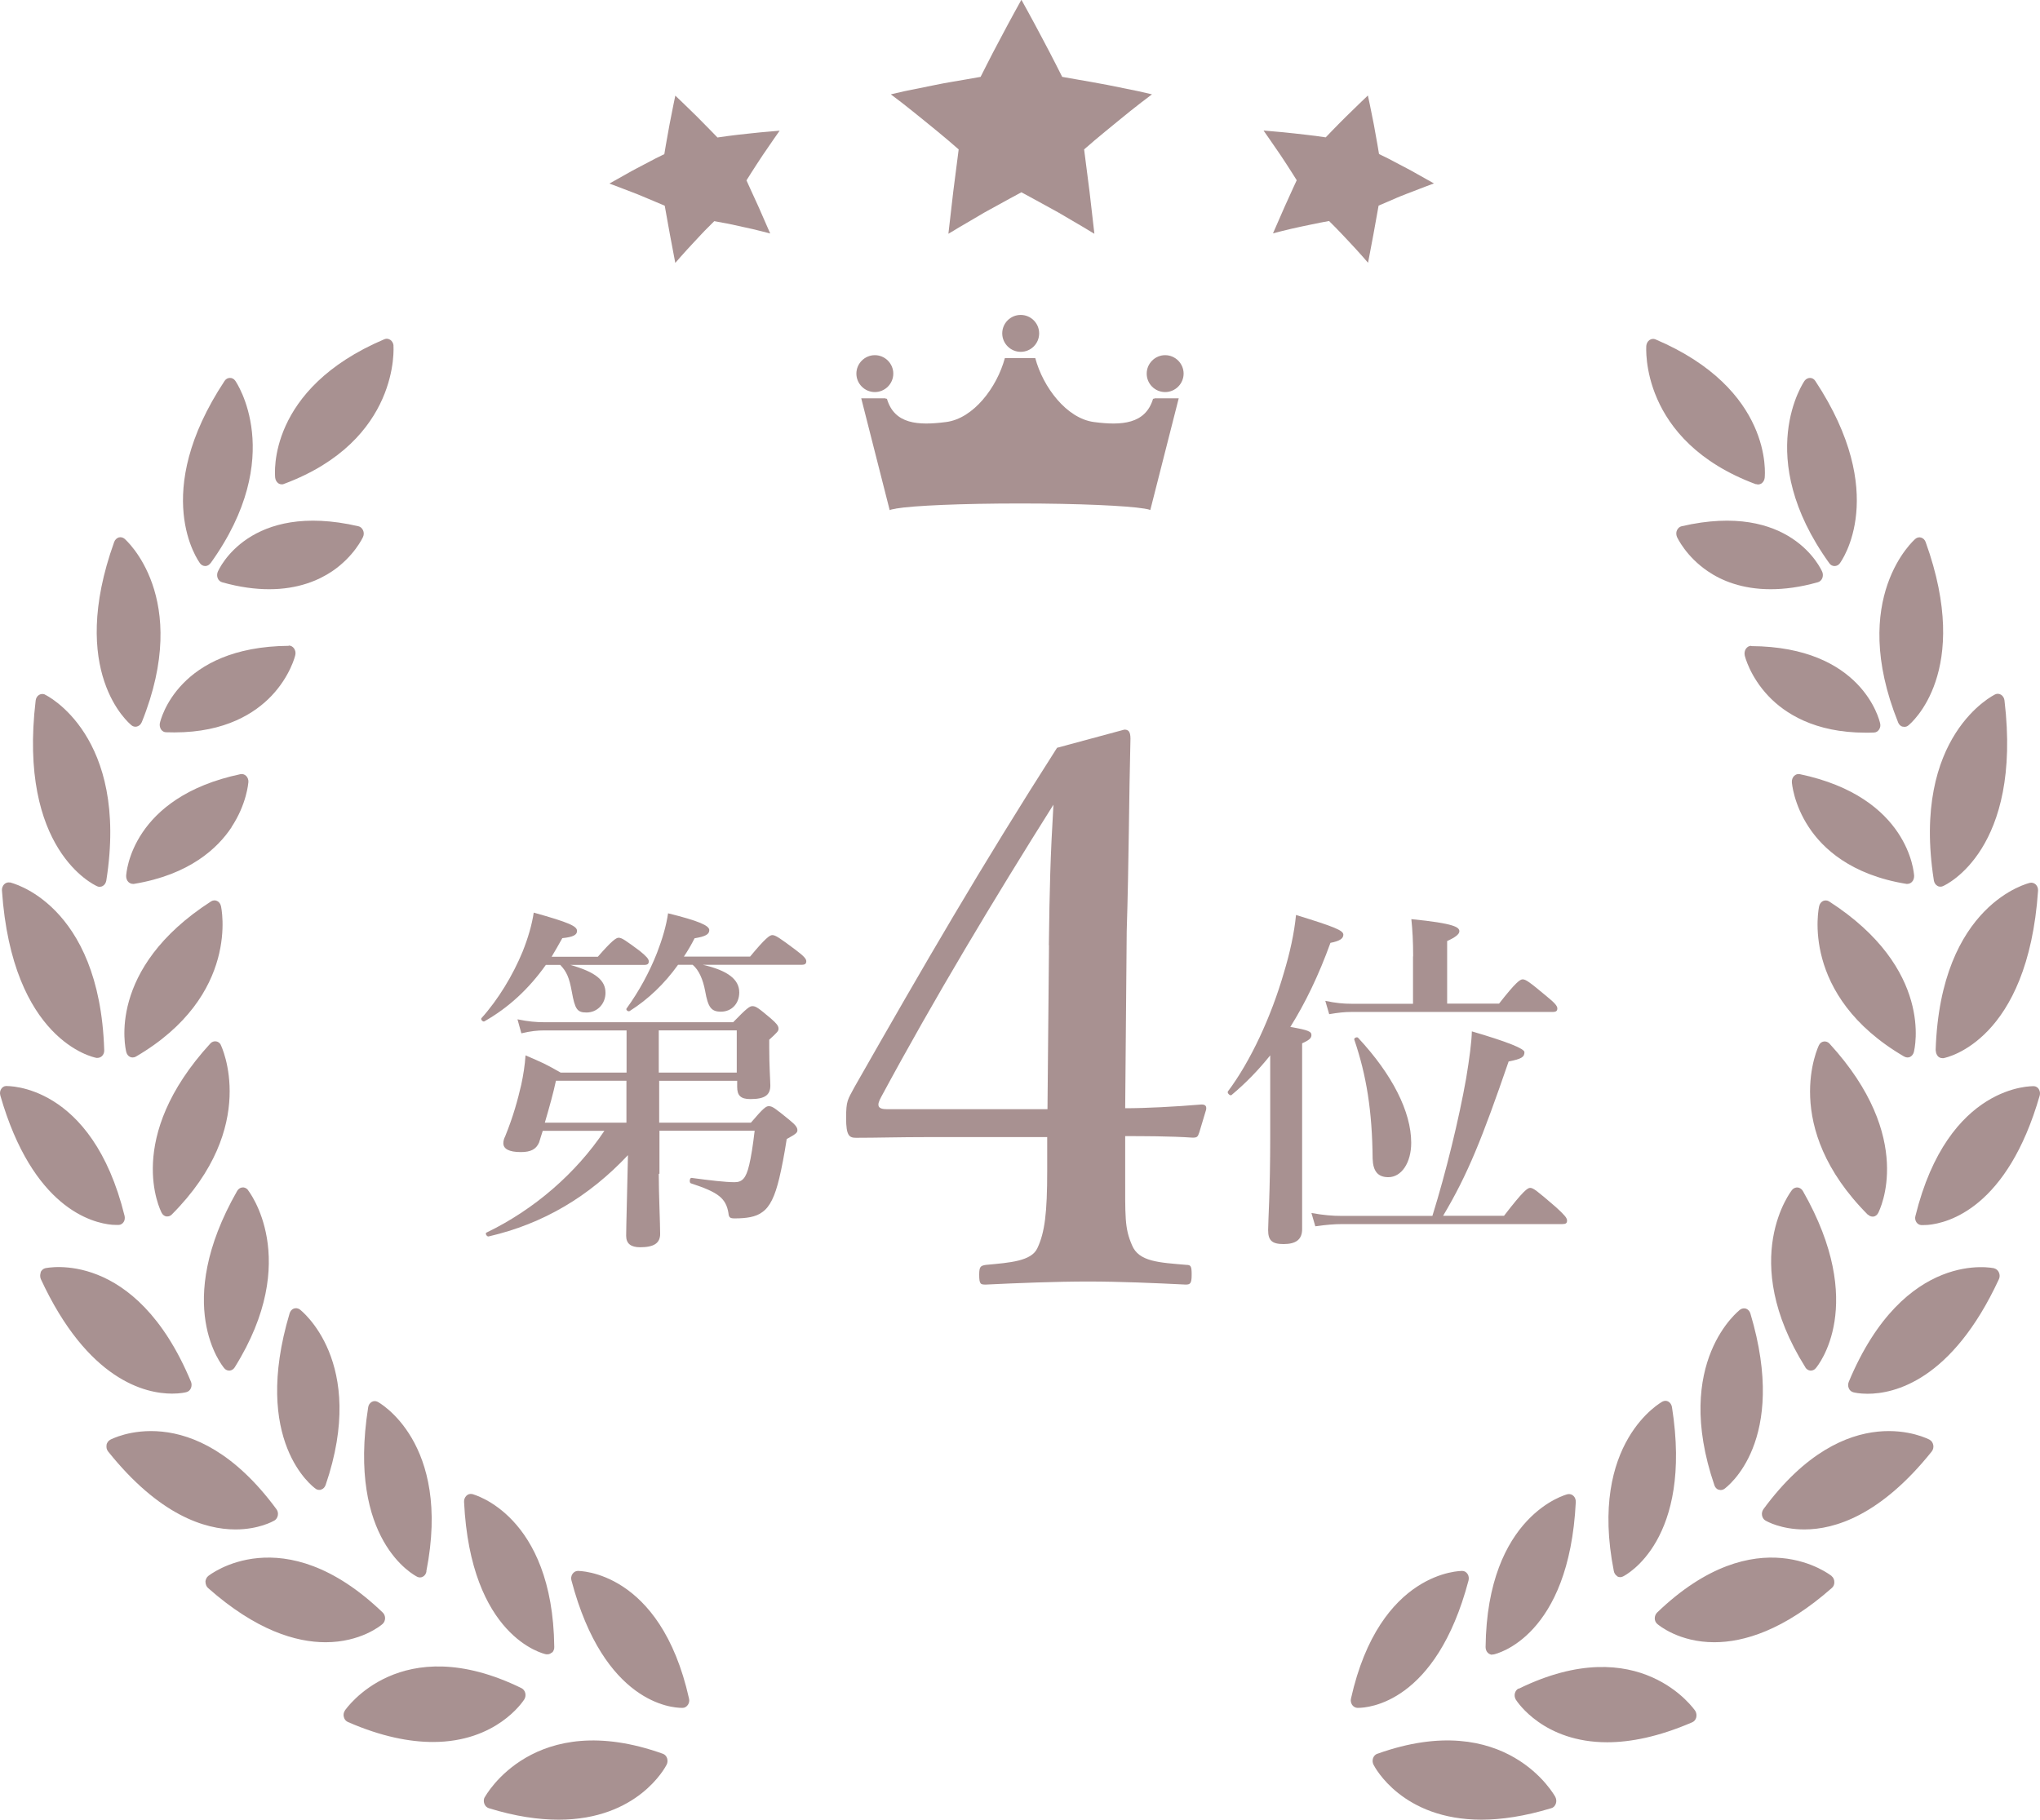 <?xml version="1.0" encoding="UTF-8"?>
<svg id="_レイヤー_2" data-name="レイヤー 2" xmlns="http://www.w3.org/2000/svg" viewBox="0 0 147 131.16">
  <defs>
    <style>
      .cls-1 {
        fill: #a89191;
      }
    </style>
  </defs>
  <g id="design">
    <g>
      <g>
        <path class="cls-1" d="M39.34,69.54c-1.24,1.75-2.71,3.1-4.44,4.08-.1.05-.28-.13-.21-.23,1.21-1.34,2.27-3.1,2.97-4.8.39-.98.67-1.93.8-2.81,2.58.72,3.12.98,3.12,1.32,0,.28-.26.44-1.06.52-.26.46-.52.93-.77,1.34h3.33c1.01-1.16,1.32-1.37,1.5-1.37.23,0,.52.21,1.52.95.44.36.65.57.65.75s-.08.26-.34.26h-5.31c1.83.52,2.53,1.11,2.53,2.01,0,.8-.59,1.42-1.37,1.42-.67,0-.83-.23-1.06-1.52-.18-.98-.36-1.42-.83-1.91h-1.03ZM47.47,84.61c0,1.47.1,3.56.1,4.33,0,.67-.46.96-1.44.96-.67,0-1.01-.26-1.01-.83s.08-3.38.13-5.81c-2.79,2.97-6.09,4.95-10.04,5.86-.13.03-.28-.23-.15-.28,3.43-1.65,6.45-4.28,8.49-7.33h-4.44c-.08.26-.18.54-.26.83-.21.49-.59.7-1.32.7-.85,0-1.26-.23-1.26-.64,0-.16.05-.34.13-.49.59-1.45.9-2.61,1.16-3.72.15-.7.26-1.39.31-2.12,1.21.52,1.39.59,2.53,1.24h4.75v-3.04h-5.93c-.49,0-.98.05-1.65.21l-.28-1.01c.77.16,1.34.21,1.94.21h13.6c.98-1.01,1.19-1.16,1.39-1.16.26,0,.46.16,1.34.9.39.34.54.52.54.72,0,.18-.08.26-.67.8v.54c0,1.39.08,2.45.08,2.76,0,.7-.41.98-1.44.98-.7,0-.95-.26-.95-.88v-.44h-5.62v3.02h6.61c.88-1.03,1.08-1.19,1.29-1.19.26,0,.46.16,1.47.98.44.36.59.54.59.75,0,.18-.08.26-.77.64-.18,1.16-.36,2.09-.54,2.84-.31,1.29-.67,2.04-1.21,2.42-.46.36-1.16.46-2.01.46-.34,0-.41-.08-.44-.39-.18-1.08-.75-1.5-2.71-2.14-.13-.05-.08-.41.05-.39,1.34.18,2.45.31,3.1.31.54,0,.83-.26,1.06-1.26.13-.54.26-1.34.39-2.45h-6.86v3.1ZM40.06,77.9c-.18.85-.46,1.86-.8,3.02h5.88v-3.02h-5.08ZM48.86,69.54c-.98,1.37-2.14,2.48-3.48,3.33-.1.08-.31-.08-.23-.18.9-1.24,1.65-2.63,2.19-4,.39-1.01.67-1.96.8-2.86,2.19.54,2.97.88,2.97,1.21,0,.31-.28.46-1.06.59-.23.46-.49.9-.77,1.32h4.77c1.11-1.34,1.42-1.55,1.6-1.55.23,0,.54.21,1.7,1.08.54.41.75.62.75.8s-.08.26-.34.26h-7.12c1.81.41,2.63,1.06,2.63,1.99,0,.83-.57,1.39-1.32,1.39-.7,0-.93-.31-1.14-1.5-.15-.8-.44-1.5-.9-1.88h-1.06ZM53.09,77.31v-3.04h-5.62v3.04h5.62Z"/>
        <path class="cls-1" d="M81.08,84.3c0,3.49-.05,4.19.49,5.45.49,1.2,1.96,1.25,3.92,1.42.33,0,.38.11.38.71,0,.65-.11.71-.44.71-2.23-.11-4.74-.22-7.03-.22s-5.07.11-7.35.22c-.38,0-.49,0-.49-.71,0-.6.11-.65.49-.71,1.74-.16,3.27-.27,3.7-1.2.54-1.14.71-2.56.71-5.56v-2.45h-8.61c-2.07,0-3.6.05-5.17.05-.49,0-.71-.16-.71-1.42s.11-1.31.6-2.23c5.12-8.99,9.1-15.85,14.6-24.46l4.85-1.31c.27,0,.44.11.44.65-.11,4.3-.11,8.77-.27,13.89l-.11,12.75c1.47,0,3.6-.11,5.5-.27.27,0,.38.11.33.38l-.49,1.63c-.11.33-.16.38-.49.38-1.58-.11-3.7-.11-4.85-.11v2.4ZM75.58,68.13c.05-4.09.11-6.43.33-10.13-4.25,6.75-8.61,14-12.42,21.08-.33.6-.27.87.44.87h11.55l.11-11.82Z"/>
        <path class="cls-1" d="M91.53,76.07c-.85,1.06-1.75,1.99-2.79,2.86-.1.08-.33-.15-.26-.26,1.63-2.17,3.12-5.39,4.03-8.54.44-1.45.75-2.86.88-4.18,2.76.85,3.41,1.11,3.41,1.42,0,.28-.26.46-.93.59-.85,2.35-1.81,4.33-2.89,6.06,1.34.23,1.52.34,1.52.59,0,.21-.15.36-.67.59v13.39c0,.75-.44,1.08-1.34,1.08-.83,0-1.11-.26-1.11-1.01,0-.67.15-2.68.15-6.76v-5.86ZM103.22,87.63c.98-3.15,1.91-6.97,2.43-9.91.23-1.39.39-2.58.41-3.38q3.79,1.11,3.79,1.5c0,.36-.23.49-1.14.67-1.91,5.55-2.94,8.13-4.72,11.12h4.39c1.39-1.81,1.7-2.01,1.88-2.01.23,0,.49.21,1.86,1.39.59.54.8.77.8.96s-.08.26-.34.26h-15.84c-.59,0-1.19.05-1.96.16l-.28-.96c.88.16,1.52.21,2.17.21h6.55ZM101.83,68.93c0-1.06-.05-1.94-.13-2.68,3.15.31,3.46.59,3.46.88,0,.21-.31.44-.88.7v4.51h3.74c1.21-1.55,1.52-1.75,1.7-1.75.23,0,.52.21,1.75,1.24.54.44.75.67.75.85s-.08.26-.34.26h-14.5c-.49,0-.95.05-1.6.16l-.28-.96c.75.16,1.32.21,1.88.21h4.44v-3.41ZM100.05,84.85c-.75,0-1.11-.41-1.14-1.34-.03-3.41-.44-5.99-1.32-8.57-.05-.13.21-.23.28-.13,2.45,2.63,3.82,5.32,3.82,7.56,0,1.44-.7,2.48-1.65,2.48Z"/>
      </g>
      <g>
        <path class="cls-1" d="M48.66,6.89s.78.74,1.54,1.49c.76.76,1.5,1.53,1.5,1.53,0,0,.28-.04.7-.1.42-.06.98-.12,1.54-.18.56-.07,1.12-.11,1.54-.15.42-.04.7-.06.7-.06,0,0-.63.89-1.23,1.78-.6.9-1.16,1.8-1.16,1.8,0,0,.43.96.87,1.91.42.96.84,1.92.84,1.92,0,0-.25-.06-.62-.16-.37-.1-.87-.21-1.38-.32-.5-.11-1.01-.23-1.39-.29-.38-.07-.64-.12-.64-.12,0,0-.18.18-.46.46-.28.27-.63.66-.98,1.03-.18.19-.35.38-.51.55-.16.18-.31.35-.44.49-.25.29-.42.48-.42.48,0,0-.19-1.03-.39-2.06-.18-1.03-.37-2.06-.37-2.06,0,0-.24-.11-.61-.26-.37-.15-.86-.37-1.36-.57-.99-.39-2.02-.77-2.02-.77,0,0,.24-.14.61-.34.37-.2.85-.49,1.35-.75.5-.26,1-.53,1.37-.72.38-.19.63-.31.63-.31,0,0,.17-1.05.37-2.11.2-1.05.42-2.1.42-2.1Z"/>
        <path class="cls-1" d="M73.61,0s.77,1.38,1.5,2.77c.37.69.73,1.39.99,1.9.26.52.44.87.44.87,0,0,.41.07,1.02.18.61.11,1.42.24,2.23.4.81.16,1.61.33,2.22.45.6.14,1,.23,1,.23,0,0-.31.24-.79.6-.47.36-1.09.86-1.7,1.36-.61.5-1.21.99-1.66,1.37-.44.38-.74.64-.74.64,0,0,.19,1.52.39,3.04.18,1.52.35,3.04.35,3.04,0,0-.08-.05-.22-.13-.14-.08-.34-.2-.58-.35-.49-.29-1.14-.67-1.79-1.05-1.31-.73-2.67-1.46-2.67-1.46,0,0-1.36.73-2.67,1.46-.65.38-1.3.77-1.79,1.05-.24.14-.44.26-.58.35-.14.08-.22.13-.22.13,0,0,.18-1.52.35-3.04.19-1.52.39-3.04.39-3.04,0,0-.3-.26-.74-.64-.45-.39-1.05-.87-1.66-1.37-.61-.49-1.23-1-1.7-1.36-.47-.36-.79-.6-.79-.6,0,0,.4-.09,1-.23.6-.12,1.41-.29,2.22-.45.81-.17,1.62-.29,2.23-.4.61-.11,1.02-.18,1.02-.18,0,0,.18-.35.44-.87.26-.52.62-1.21.99-1.9.73-1.39,1.5-2.77,1.5-2.77Z"/>
        <path class="cls-1" d="M98.57,6.89s.23,1.05.43,2.1c.2,1.06.37,2.11.37,2.11,0,0,.25.13.63.31.37.2.87.46,1.37.72.5.26.98.55,1.35.75.37.21.61.34.61.34,0,0-1.03.38-2.02.77-.5.19-.99.41-1.36.57-.37.16-.61.26-.61.26,0,0-.18,1.03-.37,2.06-.19,1.03-.39,2.06-.39,2.06,0,0-.17-.19-.42-.48-.13-.14-.28-.31-.44-.49-.16-.18-.34-.36-.51-.55-.35-.37-.71-.76-.98-1.03-.28-.28-.46-.46-.46-.46,0,0-.26.05-.64.12-.38.07-.89.19-1.4.29-.5.11-1,.22-1.38.32-.37.09-.62.16-.62.16,0,0,.42-.96.84-1.92.43-.96.87-1.91.87-1.91,0,0-.56-.9-1.16-1.8-.6-.88-1.23-1.78-1.23-1.78,0,0,.28.02.7.06.42.04.98.08,1.54.15.56.07,1.12.12,1.54.18.42.06.7.1.7.1,0,0,.73-.77,1.5-1.53.76-.75,1.54-1.49,1.54-1.49Z"/>
      </g>
      <path id="Crown" class="cls-1" d="M74.88,24.03c0,.74-.6,1.33-1.33,1.33s-1.33-.6-1.33-1.33.59-1.33,1.33-1.33,1.33.6,1.33,1.33ZM82.63,26.93c0,.74.6,1.33,1.33,1.33s1.33-.6,1.33-1.33-.6-1.33-1.33-1.33-1.33.6-1.33,1.33ZM63.04,25.6c-.73,0-1.33.6-1.33,1.33s.6,1.33,1.33,1.33,1.33-.6,1.33-1.33-.6-1.33-1.33-1.33ZM84.93,28.71h-1.75s0,.02,0,.03h-.09c-.55,1.84-2.28,1.94-4.26,1.68-1.97-.26-3.67-2.51-4.23-4.61h-2.19c-.57,2.11-2.26,4.36-4.24,4.61-2.02.26-3.72.16-4.26-1.68h-.09s0-.02,0-.03h-1.76c.68,2.69,1.37,5.37,2.05,8.06.08-.04.22-.07.41-.1,0,0,.01.01.02,0,0,0,0-.01,0-.01,1.27-.22,4.8-.37,8.97-.37s7.69.16,8.96.37c.08.01.16.03.26.05.06.02.11.03.16.05.68-2.69,1.37-5.37,2.05-8.06Z"/>
      <path class="cls-1" d="M137.22,76.16c-7.58-4.42-6.15-10.8-6.13-10.86.04-.16.14-.29.28-.36.14-.06.3-.05.43.03,7.56,4.87,6.17,10.62,6.11,10.86-.04.16-.14.28-.27.35-.06.03-.13.04-.19.04-.08,0-.15-.02-.22-.06ZM134.61,87.55c.09.09.21.14.32.14.02,0,.05,0,.07,0,.14-.02.27-.12.34-.26.11-.22,2.73-5.4-3.51-12.21-.11-.12-.26-.17-.41-.15-.15.02-.28.12-.35.27-.03.06-2.83,5.84,3.53,12.22ZM126.19,46.55c-.15,0-.29.08-.38.21-.09.13-.12.31-.09.47.01.06.37,1.53,1.72,2.95,1.16,1.22,3.3,2.63,6.99,2.63.19,0,.39,0,.6-.01.15,0,.28-.08.37-.21.09-.13.12-.3.08-.45-.05-.23-1.29-5.52-9.29-5.57h0ZM137.37,63.71s.05,0,.07,0c.12,0,.24-.05.33-.14.11-.11.16-.27.16-.43-.01-.23-.38-5.69-8.24-7.34-.15-.03-.3.02-.41.13s-.17.28-.16.44c0,.06.12,1.58,1.22,3.25.99,1.51,3.02,3.44,7.04,4.09ZM123.84,107.37s.1.03.15.03c.09,0,.18-.03.26-.08.19-.14,4.64-3.42,1.88-12.65-.05-.16-.16-.28-.3-.34-.14-.05-.3-.03-.43.06-.05.04-4.91,3.75-1.86,12.67.05.15.16.27.3.32ZM139.35,63.46c.03.16.11.3.24.38.07.05.15.07.24.07.06,0,.12-.01.18-.04.23-.1,5.71-2.64,4.43-13.39-.02-.17-.11-.31-.24-.4-.13-.08-.29-.1-.43-.03-.06.03-6.06,2.94-4.42,13.4ZM130.09,98.56c.08.13.22.22.36.23.01,0,.02,0,.04,0,.13,0,.26-.06.35-.17.16-.18,3.76-4.57-.93-12.78-.08-.14-.22-.23-.37-.25-.15-.01-.3.05-.4.17-.04.05-3.95,4.97.95,12.79ZM139.49,75.71c0,.16.06.32.16.43.09.09.2.13.32.13.03,0,.05,0,.08,0,.25-.05,6.07-1.26,6.81-12.07.01-.17-.05-.33-.16-.44-.11-.11-.27-.16-.41-.13-.06.01-6.48,1.48-6.81,12.09ZM137.1,52.37s.08.02.13.02c.1,0,.2-.03.28-.1.19-.15,4.62-3.85,1.25-13.22-.06-.16-.17-.27-.32-.32-.14-.05-.3-.01-.42.09-.05.04-4.87,4.22-1.24,13.24.06.15.18.26.32.3ZM130.99,41.97c.14-.04.26-.15.32-.29.06-.15.06-.32,0-.46-.09-.21-2.29-5.1-10.13-3.29-.15.03-.27.14-.34.29-.07.15-.06.33,0,.48.03.06.65,1.41,2.23,2.48.97.66,2.44,1.29,4.52,1.29.99,0,2.12-.14,3.39-.5ZM131.99,113.6c-.05-.04-5.37-4.3-12.58,2.63-.11.11-.17.26-.17.42,0,.16.07.31.19.41.11.09,1.57,1.31,4.1,1.31,2.12,0,5-.85,8.47-3.91.12-.1.19-.26.18-.43,0-.17-.07-.33-.2-.43ZM132.2,40.8h0c.14,0,.28-.07.37-.19.15-.2,3.6-5.02-1.76-13.15-.09-.14-.23-.22-.38-.22-.15,0-.29.07-.39.2-.04.05-3.77,5.45,1.78,13.16.09.13.23.2.37.2ZM109.43,121.7c-.13.07-.23.19-.27.35-.04.16-.01.32.07.46.11.17,2.01,3.07,6.58,3.07,1.67,0,3.7-.39,6.13-1.44.14-.06.25-.19.29-.35.04-.16.01-.34-.07-.47-.04-.06-4-5.87-12.72-1.6ZM139.06,103.78c-.06-.03-5.95-3.21-11.99,5-.09.13-.13.29-.1.45.03.16.12.3.25.37.1.06,1.13.64,2.8.64,2.2,0,5.5-1.02,9.18-5.62.1-.13.14-.3.11-.46-.03-.16-.12-.31-.26-.38ZM146.92,78.51c-.08-.13-.21-.21-.35-.22-.06,0-6.19-.22-8.55,9.37-.04.15-.01.3.07.43.08.12.2.2.34.21.04,0,.21.01.49-.01,1.45-.13,5.73-1.22,8.06-9.33.04-.15.02-.31-.06-.44ZM143.72,91.42c-.06-.02-6.48-1.45-10.5,8.18-.06.15-.06.32,0,.46.06.15.18.25.32.29.06.02.44.11,1.04.11,1.91,0,6.07-.94,9.46-8.26.07-.15.07-.33,0-.48-.06-.15-.19-.26-.34-.3ZM99.24,126.41c-.14.05-.25.17-.3.32-.05.15-.04.32.03.46.1.2,2.08,3.97,7.78,3.97,1.43,0,3.1-.24,5.04-.83.15-.04.26-.16.32-.32.06-.16.04-.33-.03-.48-.03-.07-3.53-6.45-12.83-3.12ZM126.53,34.89s.1.03.15.03c.09,0,.18-.03.26-.08.12-.09.2-.23.22-.39.03-.26.59-6.39-7.87-9.99-.14-.06-.3-.04-.43.05-.13.09-.21.24-.23.41,0,.07-.52,6.85,7.89,9.98ZM116.53,113.62c.07.04.14.06.22.06.07,0,.13-.02.2-.05.21-.1,5.04-2.62,3.53-12.21-.03-.17-.12-.31-.25-.39-.13-.08-.29-.08-.43-.01-.05.03-5.35,2.91-3.51,12.22.03.16.12.29.25.37ZM105.82,113.92c.04-.16.02-.34-.07-.47-.09-.14-.23-.22-.38-.22-.06,0-5.95-.05-8.02,9.2-.04.16,0,.32.08.45.09.13.22.21.37.22.01,0,.04,0,.07,0,.69,0,5.61-.32,7.95-9.18ZM107.54,119.25s.06,0,.09,0c.22-.05,5.44-1.27,5.92-10.99,0-.17-.05-.33-.17-.44-.11-.11-.27-.15-.42-.12-.06.01-5.8,1.48-5.91,11.02,0,.16.06.32.17.42.09.08.2.13.31.13Z"/>
      <path class="cls-1" d="M9.56,76.22c-.06,0-.13-.01-.19-.04-.13-.06-.23-.19-.27-.35-.06-.24-1.45-5.99,6.11-10.86.13-.08.29-.1.43-.03.14.06.24.2.28.36.02.06,1.44,6.44-6.13,10.86-.07.04-.15.06-.22.06ZM15.92,75.33c-.07-.15-.2-.25-.35-.27-.15-.02-.3.03-.41.15-6.24,6.81-3.62,11.99-3.51,12.21.07.14.2.24.34.26.02,0,.05,0,.07,0,.12,0,.23-.05.32-.14,6.36-6.38,3.56-12.16,3.53-12.22ZM20.81,46.55c-8,.06-9.24,5.35-9.29,5.57-.03.16,0,.32.08.45.09.13.22.21.37.21.2,0,.4.01.6.01,3.69,0,5.83-1.41,6.99-2.63,1.35-1.42,1.71-2.89,1.72-2.95.04-.16,0-.34-.09-.47-.09-.13-.23-.21-.38-.21h0ZM16.68,59.62c1.1-1.66,1.21-3.18,1.22-3.25.01-.17-.05-.33-.16-.44s-.26-.16-.41-.13c-7.86,1.66-8.23,7.11-8.24,7.34,0,.16.05.32.16.43.09.09.21.14.33.14.02,0,.05,0,.07,0,4.02-.66,6.05-2.59,7.04-4.09ZM23.46,107.05c3.05-8.91-1.81-12.63-1.86-12.67-.13-.09-.28-.11-.43-.06-.14.05-.25.18-.3.34-2.76,9.24,1.69,12.52,1.88,12.65.08.06.17.08.26.08.05,0,.1,0,.15-.03.14-.05.25-.17.3-.32ZM3.24,50.06c-.14-.06-.3-.05-.43.03-.13.08-.22.23-.24.4-1.28,10.75,4.19,13.28,4.43,13.39.06.03.12.04.18.04.08,0,.16-.02.24-.07.13-.08.21-.22.24-.38,1.65-10.46-4.35-13.38-4.42-13.4ZM17.86,85.76c-.1-.12-.25-.19-.4-.17-.15.01-.29.11-.37.25-4.69,8.21-1.08,12.6-.93,12.78.09.11.22.17.35.17.01,0,.02,0,.04,0,.14-.01.28-.1.36-.23,4.89-7.82.99-12.74.95-12.79ZM.71,63.61c-.15-.03-.3.02-.41.13-.11.11-.17.28-.16.44.74,10.81,6.57,12.03,6.81,12.07.03,0,.05,0,.08,0,.12,0,.23-.05.32-.13.11-.11.17-.26.16-.43-.33-10.61-6.74-12.08-6.81-12.09ZM10.21,52.07c3.64-9.02-1.19-13.2-1.24-13.24-.12-.1-.28-.13-.42-.09-.14.05-.26.16-.32.32-3.37,9.38,1.06,13.07,1.25,13.22.08.07.18.1.28.1.04,0,.08,0,.13-.02.14-.04.26-.15.32-.3ZM19.41,42.47c2.07,0,3.55-.64,4.52-1.29,1.58-1.07,2.21-2.43,2.23-2.48.07-.15.07-.33,0-.48-.07-.15-.19-.26-.34-.29-7.84-1.81-10.04,3.08-10.13,3.29-.06.15-.06.32,0,.46.06.15.18.25.32.29,1.27.36,2.4.5,3.39.5ZM14.81,114.03c0,.17.07.33.18.43,3.47,3.07,6.35,3.91,8.47,3.91,2.53,0,3.99-1.21,4.1-1.31.12-.1.18-.25.19-.41,0-.16-.06-.32-.17-.42-7.21-6.93-12.53-2.67-12.58-2.63-.12.1-.19.26-.2.43ZM15.17,40.6c5.55-7.72,1.82-13.11,1.78-13.16-.09-.13-.24-.21-.39-.2-.15,0-.29.08-.38.22-5.37,8.13-1.91,12.95-1.76,13.15.09.12.23.19.37.19h0c.15,0,.28-.08.37-.2ZM24.85,123.3c-.09.14-.12.31-.07.47.04.16.15.29.29.35,2.43,1.06,4.46,1.44,6.13,1.44,4.56,0,6.47-2.9,6.58-3.07.08-.13.11-.3.07-.46-.04-.16-.14-.28-.27-.35-8.72-4.27-12.68,1.55-12.72,1.6ZM7.68,104.16c-.03.17.01.34.11.46,3.68,4.6,6.98,5.62,9.18,5.62,1.67,0,2.71-.59,2.8-.64.13-.08.22-.21.25-.37.03-.16,0-.32-.1-.45-6.04-8.21-11.93-5.03-11.99-5-.13.08-.23.22-.26.38ZM.02,78.95c2.33,8.12,6.61,9.2,8.06,9.33.28.02.45.01.49.01.14-.01.26-.09.34-.21.08-.12.1-.28.07-.43-2.36-9.59-8.49-9.37-8.55-9.37-.14,0-.27.09-.35.22-.08.13-.1.29-.06.44ZM2.94,91.71c-.06.15-.06.33,0,.48,3.39,7.32,7.55,8.26,9.46,8.26.6,0,.98-.09,1.04-.11.14-.04.26-.14.32-.29.06-.15.06-.32,0-.46-4.01-9.63-10.43-8.19-10.5-8.18-.15.04-.27.15-.34.3ZM34.93,129.53c-.08.14-.09.32-.03.48.06.16.17.27.32.32,1.93.6,3.6.83,5.04.83,5.69,0,7.68-3.77,7.78-3.97.07-.14.08-.31.03-.46-.05-.15-.16-.27-.3-.32-9.3-3.33-12.8,3.06-12.83,3.12ZM28.36,24.91c-.02-.17-.1-.32-.23-.41-.13-.09-.29-.11-.43-.05-8.46,3.59-7.9,9.73-7.87,9.99.02.16.1.3.22.39.08.06.17.08.26.08.05,0,.1,0,.15-.03,8.41-3.13,7.9-9.92,7.89-9.98ZM30.72,113.26c1.84-9.32-3.46-12.2-3.51-12.22-.14-.07-.29-.07-.43.01-.13.08-.23.22-.25.39-1.52,9.59,3.32,12.1,3.53,12.21.06.03.13.05.2.05.08,0,.15-.02.22-.06.13-.07.22-.21.25-.37ZM49.13,123.1s.06,0,.07,0c.15,0,.28-.09.37-.22.09-.13.12-.3.08-.45-2.07-9.26-7.97-9.2-8.02-9.2-.15,0-.29.09-.38.22-.09.14-.12.31-.07.47,2.34,8.87,7.26,9.18,7.95,9.18ZM39.77,119.13c.11-.1.18-.26.17-.42-.11-9.54-5.85-11-5.91-11.02-.15-.03-.3,0-.42.12-.11.11-.18.27-.17.44.47,9.72,5.69,10.95,5.92,10.99.03,0,.06,0,.09,0,.11,0,.22-.04.31-.13Z"/>
    </g>
  </g>
</svg>